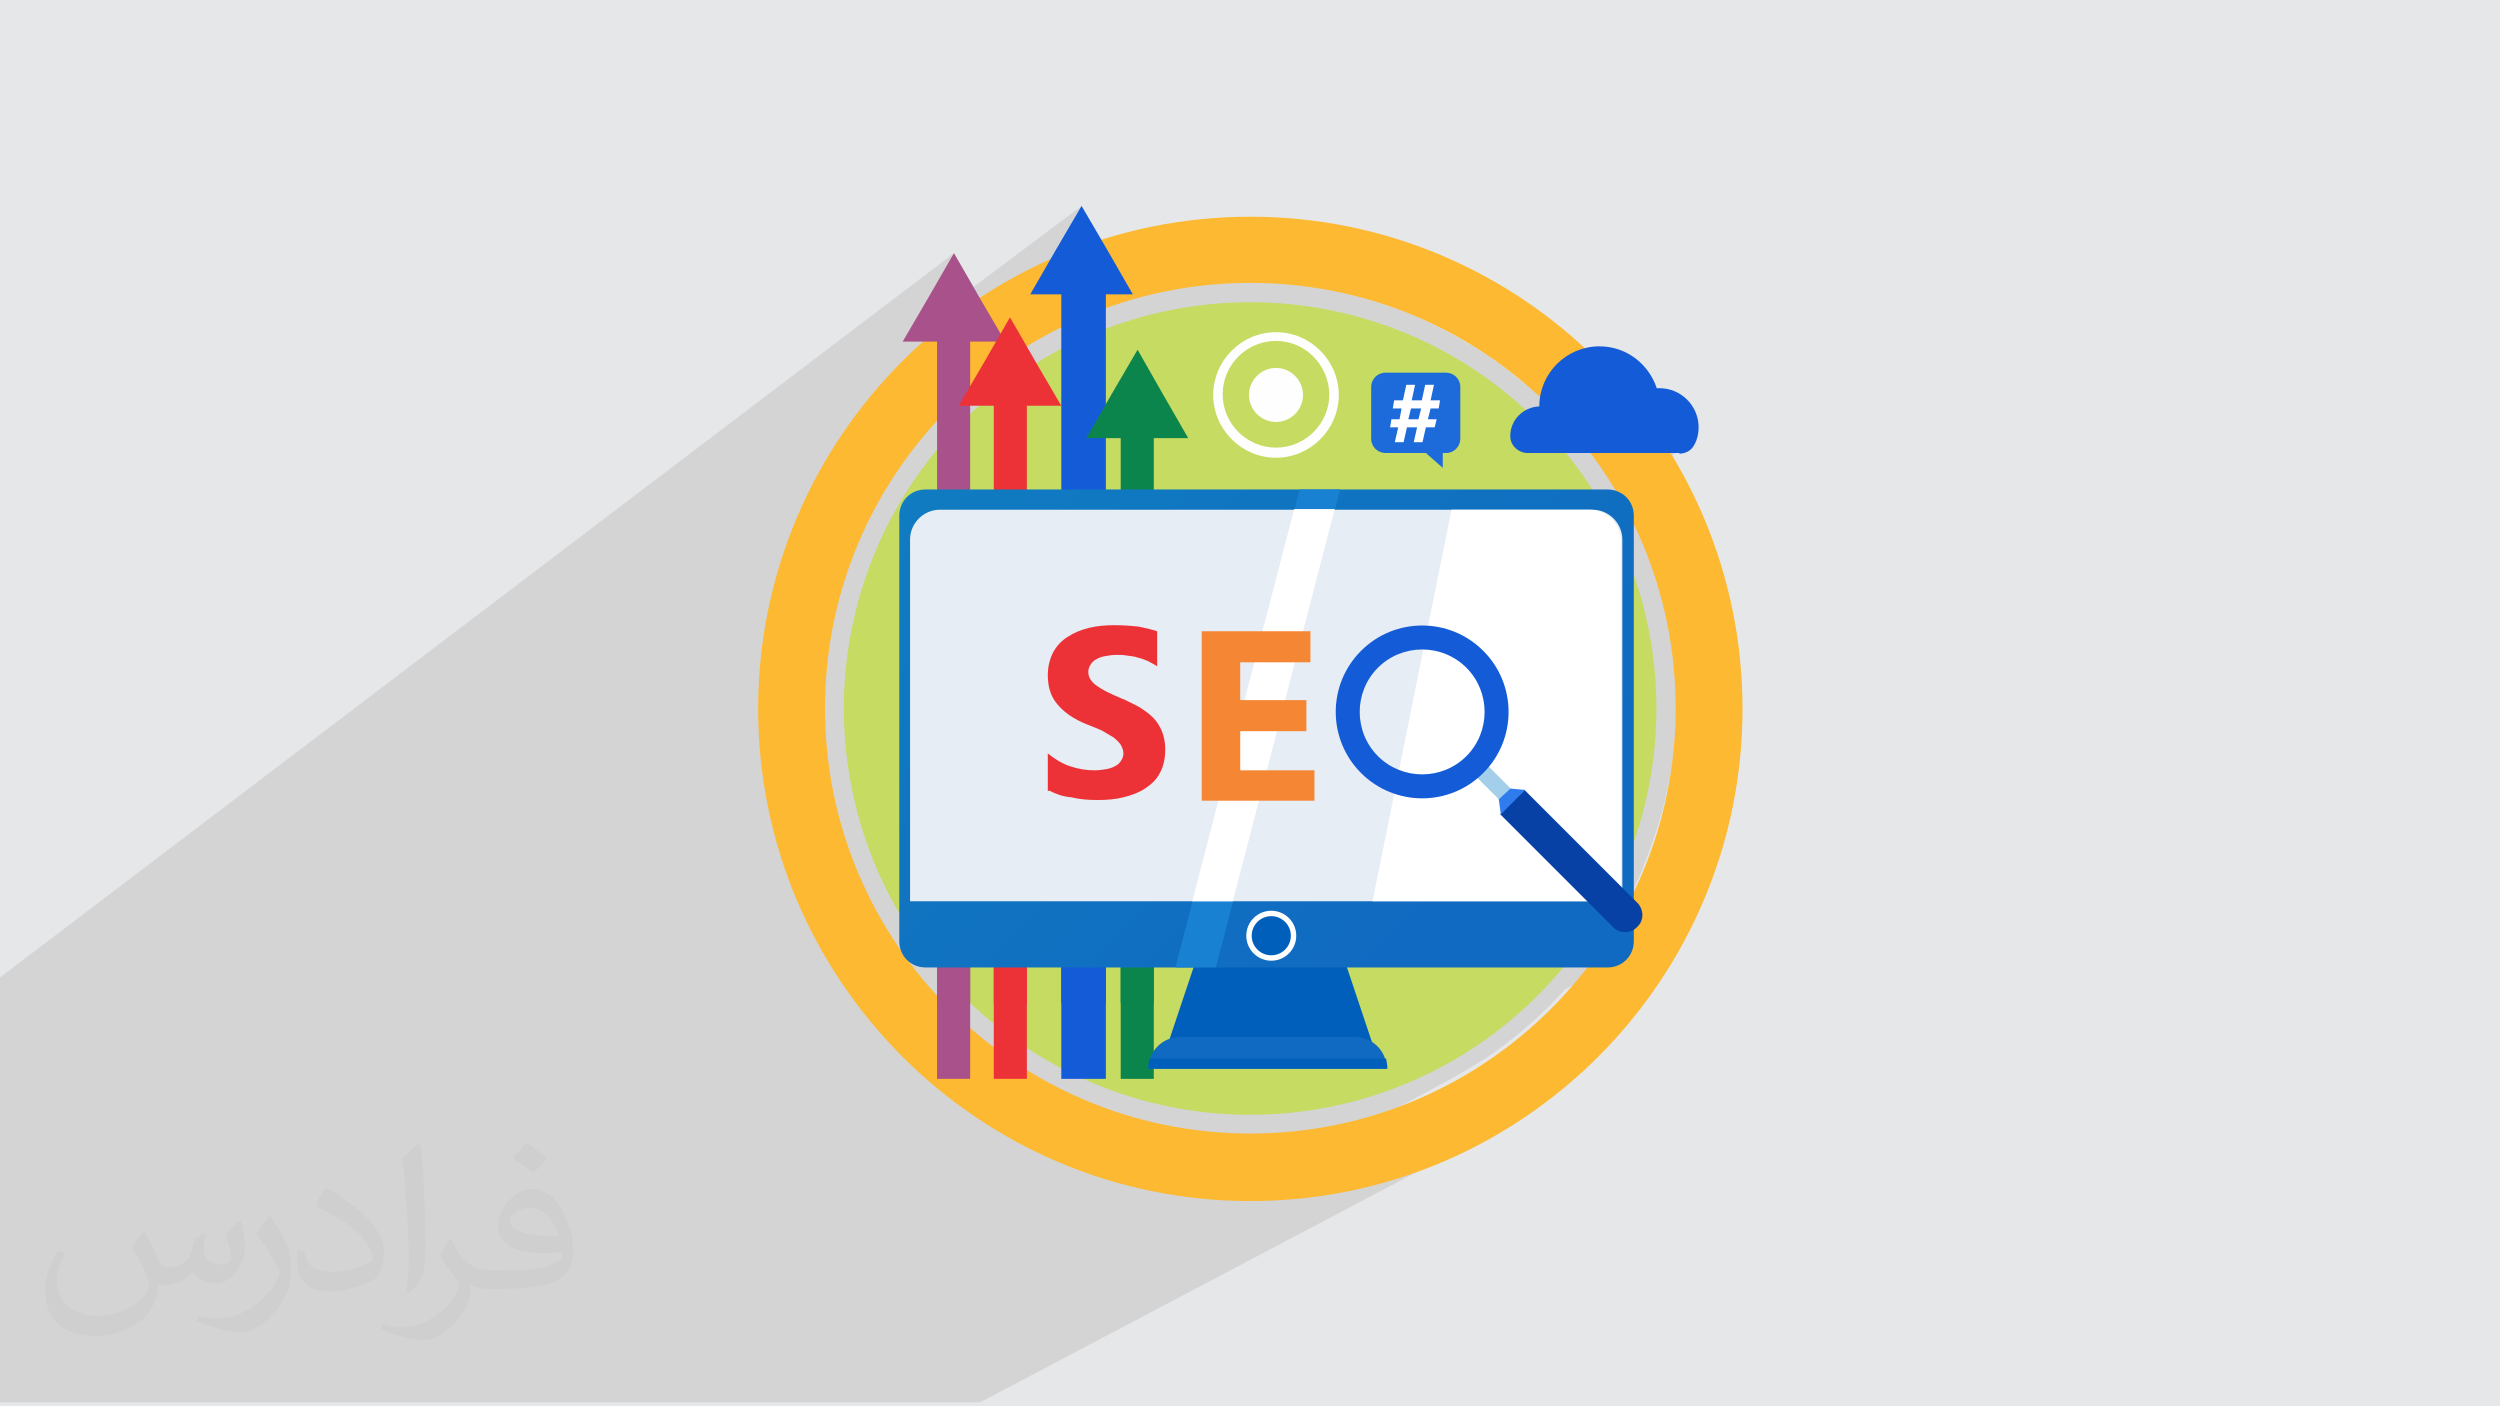 <?xml version="1.0" encoding="UTF-8"?>
<!DOCTYPE svg PUBLIC "-//W3C//DTD SVG 1.1//EN" "http://www.w3.org/Graphics/SVG/1.1/DTD/svg11.dtd">
<!-- Creator: CorelDRAW 2017 -->
<svg xmlns="http://www.w3.org/2000/svg" xml:space="preserve" width="3.703in" height="2.083in" version="1.1" style="shape-rendering:geometricPrecision; text-rendering:geometricPrecision; image-rendering:optimizeQuality; fill-rule:evenodd; clip-rule:evenodd" viewBox="0 0 3703 2083" xmlns:xlink="http://www.w3.org/1999/xlink" data-name="Layer 1" enable-background="new 0 0 512 512">
 <defs>
  <style type="text/css">
   <![CDATA[
    .fil6 {fill:#FEFEFE}
    .fil5 {fill:#FCB931}
    .fil19 {fill:#F58634}
    .fil10 {fill:#ED3237}
    .fil9 {fill:#A8518A}
    .fil4 {fill:#C5DB62}
    .fil12 {fill:#0C854D}
    .fil3 {fill:black}
    .fil13 {fill:#005FBA}
    .fil21 {fill:#0741A6}
    .fil18 {fill:#106AC1}
    .fil11 {fill:#145BD7}
    .fil15 {fill:#1981D1}
    .fil23 {fill:#1D6ADB}
    .fil22 {fill:#2E7CED}
    .fil20 {fill:#A4CFEA}
    .fil7 {fill:#C0ECFF}
    .fil0 {fill:#E6E7E8}
    .fil16 {fill:#E6EDF4}
    .fil8 {fill:#FCF1F9}
    .fil17 {fill:white}
    .fil2 {fill:#373435;fill-opacity:0.031}
    .fil1 {fill:#373435;fill-opacity:0.102}
    .fil14 {fill:url(#id0)}
   ]]>
  </style>
  <linearGradient id="id0" gradientUnits="userSpaceOnUse" x1="1424" y1="627" x2="2138" y2="1341">
   <stop offset="0" style="stop-opacity:1; stop-color:#107CC1"/>
   <stop offset="1" style="stop-opacity:1; stop-color:#106AC1"/>
  </linearGradient>
 </defs>
 <g id="Layer_x0020_1">
  <polygon class="fil0" points="-3,0 3706,0 3706,2083 -3,2083 "/>
  <path class="fil1" d="M2318 528l-60 40 -6 -5 -24 -19 -25 -18 -26 -16 -26 -15 -27 -14 -28 -13 -29 -11 -29 -10 -30 -9 -30 -7 -31 -6 -32 -4 -32 -2 -32 -1 -32 1 -32 2 -32 4 -31 6 -30 7 -30 9 -5 2 18 -13 -40 0 0 -29 -66 0 -39 29 -6 0 38 -65 38 -66 -160 120 -29 -50 -1416 1075 0 71 0 3 0 1 0 25 0 26 0 18 0 3 0 0 0 1 0 0 0 1 0 1 0 0 0 1 0 1 0 0 0 0 0 2 0 0 0 0 0 1 0 1 0 1 0 0 0 1 0 1 0 0 0 1 0 1 0 1 0 0 0 2 0 0 0 1 0 0 0 2 0 0 0 0 0 1 0 0 0 1 0 1 0 1 0 0 0 0 0 1 0 1 0 0 0 0 0 7 0 0 0 1 0 2 0 2 0 6 0 2 0 2 0 4 0 0 0 15 0 7 0 3 0 1 0 0 0 2 0 1 0 0 0 1 0 1 0 0 0 2 0 3 0 0 0 2 0 0 0 2 0 1 0 2 0 1 0 1 0 0 0 1 0 2 0 3 0 1 0 3 0 0 0 2 0 0 0 1 0 0 0 0 0 3 0 0 0 3 0 1 0 5 0 0 0 0 0 1 0 0 0 1 0 1 0 0 0 0 0 1 0 0 0 0 0 1 0 1 0 0 0 0 0 0 0 0 0 3 0 4 0 0 0 0 0 0 0 3 0 1 0 1 0 0 0 2 0 2 0 29 0 5 0 8 0 6 0 2 0 14 0 1 0 0 0 21 0 18 0 27 0 47 0 20 0 138 9 0 53 0 41 0 10 0 37 0 10 0 3 0 4 0 4 0 23 0 39 0 12 0 11 0 6 0 42 0 18 0 89 0 0 0 47 0 1 0 1 0 12 0 59 0 38 0 1 0 5 0 1 0 21 0 9 0 14 0 3 0 3 0 7 0 3 0 8 0 5 0 34 0 9 0 0 0 3 0 0 0 1 0 6 0 12 0 0 0 9 0 4 0 18 0 4 0 4 0 5 0 18 0 15 0 9 0 2 0 10 0 20 0 32 0 165 0 29 0 1 0 24 0 12 0 39 0 2 0 2 0 8 0 19 0 36 0 14 0 52 0 21 0 167 0 745 -393 -31 16 -32 15 -33 13 -34 11 -35 10 -35 8 -36 6 -36 5 -37 3 -37 1 -22 -1 322 -174 26 -15 26 -16 25 -18 24 -19 23 -20 22 -21 21 -22 1 -1 84 -46 6 -5 5 -6 4 -7 2 -7 1 -8 0 -17 0 0 4 -3 2 -2 3 -4 2 -4 1 -4 0 -5 0 -5 -1 -4 -2 -4 -3 -4 -6 -6 0 -9 12 -28 11 -29 10 -29 9 -30 7 -30 6 -31 4 -32 2 -32 1 -32 -1 -32 -2 -32 -4 -32 -6 -31 -7 -30 -9 -30 -10 -29 -11 -29 -12 -28 0 -13 -1 -8 -2 -7 -4 -7 -5 -6 -6 -5 -2 -1 100 -63 -3 2 -3 1 -3 1 -4 0 -131 0 -18 -23 -20 -23 -21 -22 -17 -16 1 -3 2 -9 3 -8 4 -8 4 -7 5 -7 6 -6 6 -6 7 -5zm102 236l-5 3 5 -3z"/>
  <path class="fil2" d="M215 1826c7,11 12,21 16,32 3,7 5,19 21,19 5,0 11,-1 17,-5 7,-3 12,-9 14,-17l6 -21 15 -7 1 1c-2,8 -3,16 -3,21 0,18 15,24 27,24 7,0 13,-4 13,-10 0,-8 -4,-23 -8,-35 7,-7 14,-14 22,-20l1 1c4,15 6,30 6,40 0,10 -4,20 -8,27 -7,14 -20,25 -36,25 -12,0 -25,-6 -34,-17l-1 0c-9,11 -22,20 -43,20l-7 0c-1,14 -4,24 -9,33 -13,25 -50,42 -85,42 -49,0 -73,-28 -73,-66 0,-23 8,-45 19,-60l10 4c-7,14 -12,27 -12,40 0,35 29,52 62,52 31,0 68,-19 75,-42 -3,-25 -12,-36 -26,-59 4,-7 10,-15 17,-23l1 0 0 0 0 0 2 1 0 0 0 0 0 0 0 0 0 0zm565 -133c10,6 20,14 30,23 -6,8 -12,15 -21,21 -10,-8 -20,-15 -30,-22 7,-8 14,-15 20,-22l0 0 0 0 1 0 0 0 0 0 0 0 0 0 0 0zm5 96c-17,0 -30,11 -30,19 0,17 33,23 73,23 -5,-20 -22,-42 -43,-42zm-37 93c22,0 41,-1 55,-4 16,-4 30,-12 30,-18 0,-2 0,-3 -1,-5 -9,1 -19,1 -29,1 -29,0 -52,-7 -61,-23 -2,-5 -4,-10 -4,-16 0,-16 7,-32 19,-42 10,-9 21,-14 33,-14 20,0 37,16 48,42 6,14 11,30 11,51 0,14 -4,25 -12,34 -16,15 -45,21 -90,21l-20 0 0 0 -5 0c-11,0 -19,-2 -25,-7l-1 0c0,3 1,5 1,7 0,10 -3,23 -10,33 -20,30 -42,43 -60,43 -19,0 -42,-7 -63,-17l4 -7c7,3 16,5 29,5 34,0 78,-33 84,-64 -1,-3 -4,-6 -7,-10 -10,-12 -16,-22 -22,-32 5,-10 10,-18 14,-25l2 0c14,29 28,46 57,46l5 0 0 0 21 0 0 0 0 0 -3 1 0 0 0 0 0 0 0 0 0 0zm-146 31c2,-14 3,-29 3,-43l0 -21c0,-39 -5,-96 -9,-133 7,-8 17,-17 25,-23l2 1c5,47 7,101 7,151 0,13 -1,26 -2,35 -1,12 -8,21 -22,35l-3 -1 0 0 0 0 -1 -1 0 0 0 0 0 0 0 0 0 0zm-151 -62c1,18 10,33 41,33 20,0 36,-5 55,-14 3,-1 5,-3 5,-5 0,-12 -9,-27 -24,-41 -14,-13 -34,-25 -51,-32 -6,-3 -8,-5 -8,-8 0,-5 7,-16 13,-24l2 0c20,11 43,27 60,44 15,16 25,33 25,51 0,13 -4,26 -11,38 -22,11 -46,20 -70,20 -29,0 -48,-14 -48,-45 0,-3 0,-9 1,-16l10 0 0 0 0 0 0 -1 0 0 0 0 0 0 0 0 0 0zm-52 -52l18 29c7,11 13,22 13,41l0 24c0,19 -12,39 -32,60 -15,14 -29,20 -42,20 -19,0 -40,-6 -65,-17l3 -7c8,2 17,4 28,4 36,0 72,-26 89,-58 2,-4 3,-7 3,-9 0,-4 -2,-8 -4,-11 -9,-17 -19,-33 -30,-47 6,-9 12,-18 18,-27l1 0 0 -2 0 0 0 0 0 0 0 0 0 0z"/>
  <g id="_2445516503968">
   <path class="fil3" d="M1273 677l1 -7 -3 0 0 -2 3 0 1 -5 -3 0 0 -2 3 0 1 -7 2 0 -1 7 4 0 1 -7 2 0 -1 7 3 0 0 2 -3 0 -1 5 3 0 0 2 -3 0 -1 7 -2 0 1 -7 -4 0 -1 7 -2 0zm7 -9l1 -5 -4 0 -1 5 4 0z"/>
   <path class="fil3" d="M1291 653l5 10c1,2 1,3 2,4l0 0c0,-1 1,-3 2,-4l4 -10 3 0 -5 12c-1,3 -3,7 -4,9 -2,2 -3,3 -5,3 -1,0 -2,0 -2,0l0 -3c0,0 1,0 1,0 2,0 4,-2 5,-4 0,-1 0,-1 0,-2l-8 -16 3 0 0 1z"/>
   <path class="fil3" d="M1331 677l-6 0 -2 -6 -9 0 -2 6 -6 0 9 -25 7 0 9 25zm-9 -10l-3 -8c0,-1 0,-1 0,-2l0 0c0,1 0,2 0,2l-3 8 6 0 0 0z"/>
   <path class="fil3" d="M1393 660l0 7c0,3 0,4 0,7l0 0c1,-2 2,-3 3,-5l5 -9 4 0 0 17 -3 0 0 -7c0,-3 0,-4 0,-7l0 0c-1,2 -2,4 -3,5 -2,3 -4,6 -5,9l-4 0 0 -17 3 0 0 1z"/>
   <polygon class="fil3" points="1422,660 1422,662 1416,662 1416,677 1413,677 1413,662 1408,662 1408,660 "/>
   <path class="fil3" d="M1426 669c0,4 3,6 6,6 2,0 4,0 5,-1l1 2c-1,1 -3,1 -6,1 -5,0 -9,-4 -9,-9 0,-5 3,-9 8,-9 6,0 7,5 7,8 0,1 0,1 0,2l-12 0 0 0zm9 -2c0,-2 -1,-5 -4,-5 -3,0 -4,3 -5,5l9 0z"/>
   <path class="fil3" d="M1464 677c-1,0 -3,1 -5,1 -5,0 -9,-4 -9,-9 0,-5 4,-9 9,-9 2,0 4,1 5,1l-1 2c-1,0 -2,-1 -4,-1 -4,0 -6,3 -6,7 0,4 3,7 6,7 2,0 3,-1 4,-1l1 3z"/>
   <path class="fil3" d="M1468 660c1,0 4,0 5,0 3,0 8,1 8,4 0,2 -2,4 -4,4l0 0c3,0 4,2 4,4 0,4 -6,5 -9,5 -2,0 -4,0 -5,0l0 -17zm3 15c1,0 2,0 3,0 2,0 5,-1 5,-3 0,-2 -2,-3 -5,-3l-2 0 0 6 0 0zm0 -8l2 0c2,0 5,-1 5,-3 0,-2 -2,-3 -5,-3 -1,0 -2,0 -2,0l0 5z"/>
   <path class="fil3" d="M1502 668c0,6 -5,9 -9,9 -5,0 -8,-4 -8,-9 0,-6 4,-9 9,-9 5,0 8,4 8,9zm-14 0c0,4 2,7 5,7 3,0 5,-3 5,-7 0,-3 -1,-7 -5,-7 -4,0 -6,4 -6,7z"/>
   <path class="fil3" d="M1507 669c0,4 3,6 6,6 2,0 4,0 5,-1l1 2c-1,1 -3,1 -6,1 -5,0 -9,-4 -9,-9 0,-5 3,-9 8,-9 6,0 7,5 7,8 0,1 0,1 0,2l-12 0 0 0zm9 -2c0,-2 -1,-5 -5,-5 -3,0 -4,3 -5,5l9 0z"/>
   <circle class="fil4" transform="matrix(0.841 -0.841 0.841 0.841 1851.7 1049.43)" r="506"/>
   <path class="fil5" d="M1852 1779c-402,0 -729,-327 -729,-729 0,-402 327,-729 729,-729 402,0 729,327 729,729 0,402 -327,729 -729,729zm0 -1360c-348,0 -630,283 -630,630 0,348 283,630 630,630 348,0 630,-283 630,-630 0,-348 -283,-630 -630,-630z"/>
   <g>
    <path class="fil6" d="M1890 678c-51,0 -93,-42 -93,-93 0,-51 42,-93 93,-93 51,0 93,42 93,93 0,51 -42,93 -93,93zm0 -173c-44,0 -79,36 -79,79 0,44 36,79 79,79 44,0 79,-36 79,-79 -1,-44 -36,-79 -79,-79z"/>
    <path class="fil6" d="M1930 585c0,22 -18,40 -40,40 -22,0 -40,-18 -40,-40 0,-22 18,-40 40,-40 22,0 40,18 40,40z"/>
   </g>
   <path class="fil7" d="M1738 807l-283 0c-15,0 -27,-12 -27,-27l0 0c0,-15 12,-27 27,-27l283 0c15,0 27,12 27,27l0 0c0,15 -12,27 -27,27z"/>
   <path class="fil8" d="M1710 807l-226 0c-6,0 -11,-5 -11,-11l0 -33c0,-6 5,-11 11,-11l226 0c6,0 11,5 11,11l0 33c0,6 -5,11 -11,11z"/>
   <rect class="fil9" x="1388" y="481" width="49" height="1117"/>
   <polygon class="fil9" points="1413,506 1337,506 1375,441 1413,375 1451,441 1489,506 "/>
   <rect class="fil10" x="1472" y="545" width="49" height="1053"/>
   <polygon class="fil10" points="1496,601 1420,601 1458,536 1496,470 1534,536 1572,601 "/>
   <rect class="fil11" x="1572" y="407" width="66" height="1191"/>
   <polygon class="fil11" points="1602,436 1526,436 1564,370 1602,305 1640,370 1678,436 "/>
   <rect class="fil12" x="1660" y="619" width="49" height="979"/>
   <rect class="fil9" x="1388" y="886" width="49" height="600"/>
   <rect class="fil10" x="1472" y="921" width="49" height="566"/>
   <rect class="fil11" x="1572" y="846" width="66" height="640"/>
   <rect class="fil12" x="1660" y="960" width="49" height="526"/>
   <polygon class="fil12" points="1685,649 1609,649 1647,583 1685,518 1722,583 1760,649 "/>
   <polygon class="fil13" points="2038,1561 1725,1561 1796,1349 1967,1349 "/>
   <path class="fil14" d="M2381 1433l-1010 0c-22,0 -39,-17 -39,-39l0 -630c0,-22 17,-39 39,-39l1010 0c22,0 39,17 39,39l0 630c0,22 -17,39 -39,39z"/>
   <polygon class="fil15" points="1741,1433 1801,1433 1985,725 1925,725 "/>
   <path class="fil16" d="M2403 1335l-1055 0 0 -536c0,-24 20,-44 44,-44l967 0c24,0 44,20 44,44l0 536z"/>
   <circle class="fil17" cx="1883" cy="1386" r="37"/>
   <circle class="fil13" cx="1883" cy="1386" r="29"/>
   <path class="fil18" d="M2055 1583l-354 0 0 0c0,-26 21,-47 47,-47l259 0c26,0 47,21 47,47l0 0z"/>
   <path class="fil13" d="M1703 1568c-2,5 -2,10 -2,15l354 0c0,-5 -1,-10 -2,-15l-349 0z"/>
   <path class="fil17" d="M2402 1335l-369 0 117 -580 204 0c26,0 47,21 47,47l0 533z"/>
   <polygon class="fil17" points="1826,1335 1766,1335 1917,754 1977,754 "/>
   <path class="fil10" d="M1552 1172l0 -56c10,8 21,15 33,19 12,4 24,6 36,6 7,0 13,-1 19,-2 5,-1 10,-3 13,-5 4,-2 6,-5 8,-8 2,-3 3,-7 3,-10 0,-5 -2,-9 -4,-13 -3,-4 -7,-8 -11,-11 -5,-3 -10,-6 -17,-10 -7,-3 -14,-6 -22,-9 -20,-8 -34,-18 -44,-30 -10,-12 -14,-26 -14,-43 0,-13 3,-24 8,-34 5,-9 12,-17 22,-23 9,-6 19,-10 31,-13 12,-3 25,-4 38,-4 13,0 25,1 35,2 10,2 19,4 28,7l0 52c-4,-3 -9,-5 -14,-8 -5,-2 -10,-4 -15,-5 -5,-2 -10,-2 -16,-3 -5,-1 -10,-1 -15,-1 -6,0 -12,1 -18,2 -5,1 -10,3 -13,5 -4,2 -6,5 -8,8 -2,3 -3,7 -3,10 0,4 1,8 3,11 2,3 5,7 10,10 4,3 9,6 15,9 6,3 13,6 20,9 10,4 19,9 27,13 8,5 15,10 21,16 6,6 10,13 13,20 3,8 5,16 5,27 0,14 -3,26 -8,35 -5,10 -13,17 -22,23 -9,6 -20,10 -32,13 -12,3 -25,4 -38,4 -14,0 -27,-1 -39,-4 -13,-1 -23,-5 -33,-10z"/>
   <polygon class="fil19" points="1947,1186 1780,1186 1780,935 1941,935 1941,981 1837,981 1837,1037 1935,1037 1935,1083 1837,1083 1837,1141 1947,1141 "/>
   <rect class="fil20" transform="matrix(0.841 -0.841 0.841 0.841 2181.05 1144.99)" width="20" height="47"/>
   <path class="fil11" d="M2016 1145c-50,-50 -50,-131 0,-181 50,-50 131,-50 181,0 50,50 50,131 0,181 -50,50 -131,50 -181,0zm25 -25c36,36 95,36 131,0 36,-36 36,-95 0,-131 -36,-36 -95,-36 -131,0 -36,36 -36,95 0,131z"/>
   <path class="fil21" d="M2424 1374l2 -2c9,-9 9,-24 0,-34l-168 -168 -36 36 168 168c9,9 25,9 34,0z"/>
   <polygon class="fil22" points="2220,1184 2223,1206 2259,1170 2237,1168 "/>
   <path class="fil11" d="M2487 672c10,0 19,-5 23,-14 4,-7 6,-16 6,-25 0,-32 -26,-58 -58,-58 -2,0 -3,0 -4,0 -12,-36 -45,-62 -85,-62 -49,0 -89,40 -89,89 0,0 0,0 0,0 -24,1 -43,20 -43,44 0,0 0,0 0,0 0,14 12,25 26,25l225 0z"/>
   <path class="fil23" d="M2142 552l-90 0c-12,0 -21,10 -21,21l0 77c0,12 10,21 21,21l60 0 25 22 0 -22 5 0c12,0 21,-10 21,-21l0 -77c0,-12 -10,-21 -21,-21z"/>
   <path class="fil17" d="M2133 593l-2 12 -12 0 -4 16 13 0 -3 12 -13 0 -5 22 -13 0 5 -22 -15 0 -5 22 -13 0 5 -22 -12 0 2 -12 12 0 3 -16 -13 0 2 -12 13 0 5 -23 13 0 -5 23 15 0 5 -23 13 0 -5 23 12 0zm-28 12l-15 0 -4 16 15 0 4 -16z"/>
  </g>
 </g>
</svg>